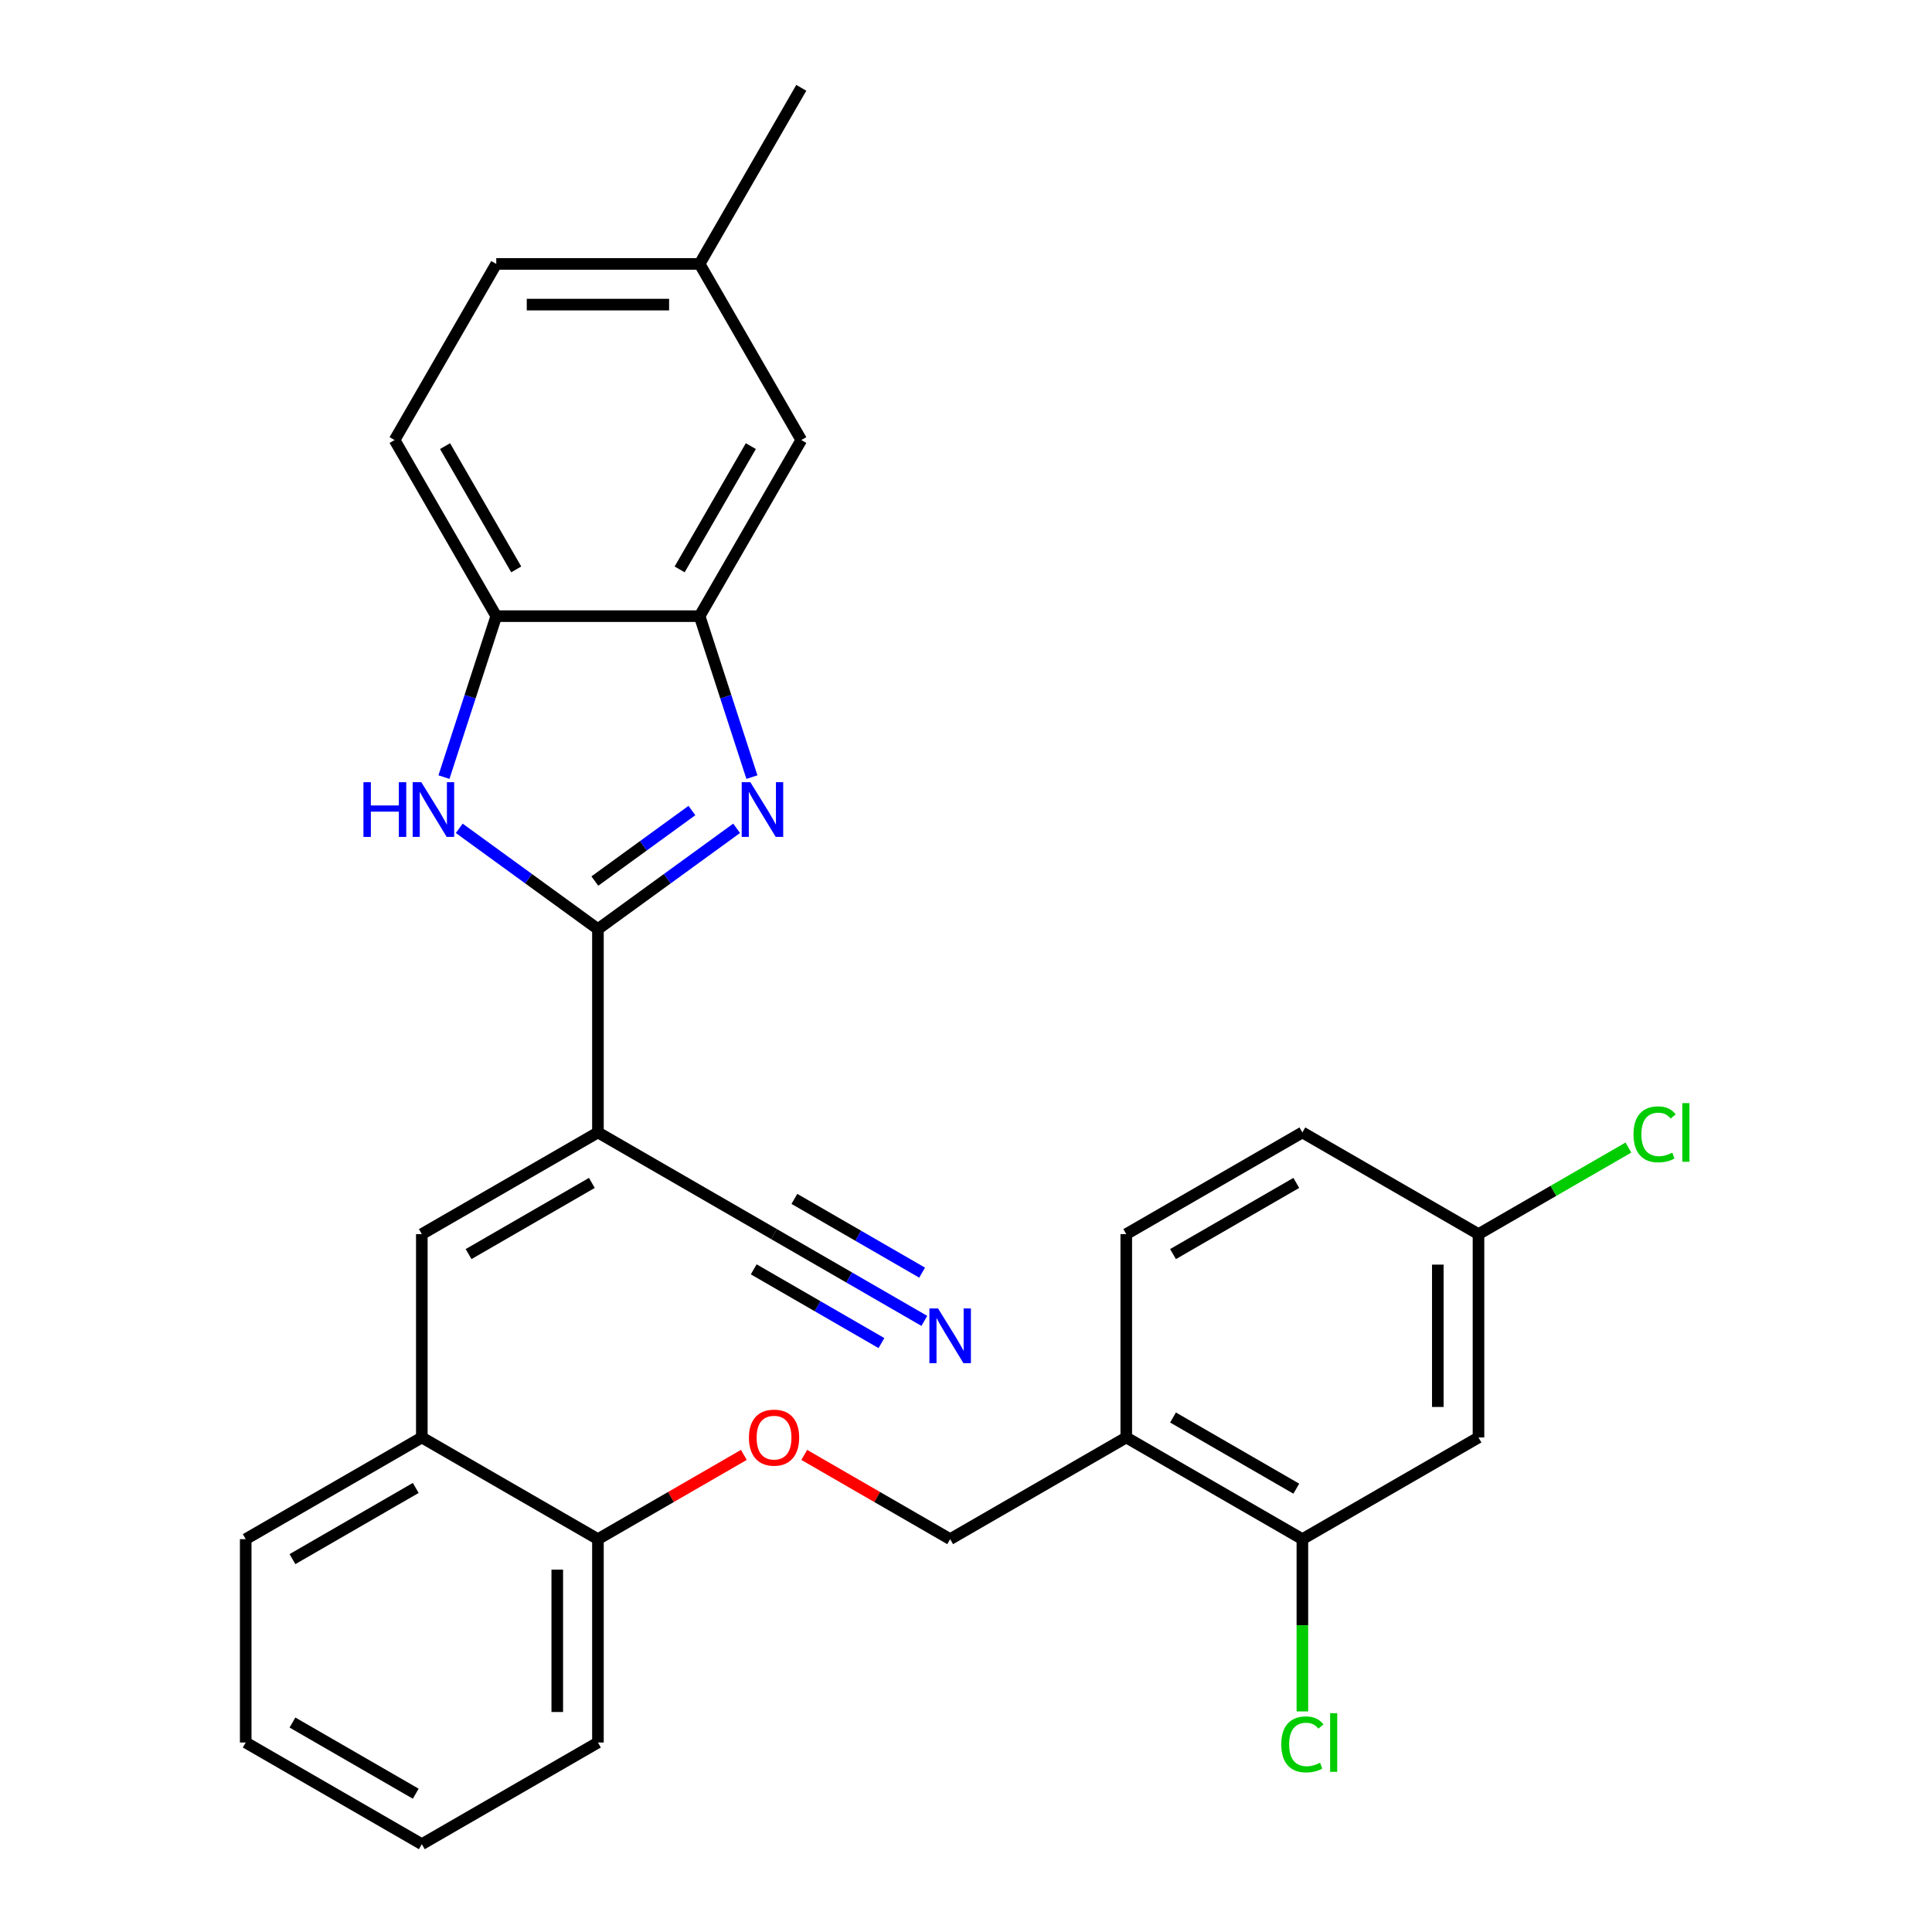 <?xml version='1.0' encoding='iso-8859-1'?>
<svg version='1.1' baseProfile='full'
              xmlns='http://www.w3.org/2000/svg'
                      xmlns:rdkit='http://www.rdkit.org/xml'
                      xmlns:xlink='http://www.w3.org/1999/xlink'
                  xml:space='preserve'
width='1000px' height='1000px' viewBox='0 0 1000 1000'>
<!-- END OF HEADER -->
<rect style='opacity:1.0;fill:#FFFFFF;stroke:none' width='1000' height='1000' x='0' y='0'> </rect>
<path class='bond-0' d='M 309.491,480.892 L 345.382,454.815' style='fill:none;fill-rule:evenodd;stroke:#000000;stroke-width:6px;stroke-linecap:butt;stroke-linejoin:miter;stroke-opacity:1' />
<path class='bond-0' d='M 345.382,454.815 L 381.273,428.738' style='fill:none;fill-rule:evenodd;stroke:#0000FF;stroke-width:6px;stroke-linecap:butt;stroke-linejoin:miter;stroke-opacity:1' />
<path class='bond-0' d='M 307.884,456.038 L 333.008,437.784' style='fill:none;fill-rule:evenodd;stroke:#000000;stroke-width:6px;stroke-linecap:butt;stroke-linejoin:miter;stroke-opacity:1' />
<path class='bond-0' d='M 333.008,437.784 L 358.132,419.531' style='fill:none;fill-rule:evenodd;stroke:#0000FF;stroke-width:6px;stroke-linecap:butt;stroke-linejoin:miter;stroke-opacity:1' />
<path class='bond-1' d='M 309.491,480.892 L 309.491,586.148' style='fill:none;fill-rule:evenodd;stroke:#000000;stroke-width:6px;stroke-linecap:butt;stroke-linejoin:miter;stroke-opacity:1' />
<path class='bond-2' d='M 309.491,480.892 L 273.599,454.815' style='fill:none;fill-rule:evenodd;stroke:#000000;stroke-width:6px;stroke-linecap:butt;stroke-linejoin:miter;stroke-opacity:1' />
<path class='bond-2' d='M 273.599,454.815 L 237.708,428.738' style='fill:none;fill-rule:evenodd;stroke:#0000FF;stroke-width:6px;stroke-linecap:butt;stroke-linejoin:miter;stroke-opacity:1' />
<path class='bond-4' d='M 389.189,402.232 L 375.654,360.575' style='fill:none;fill-rule:evenodd;stroke:#0000FF;stroke-width:6px;stroke-linecap:butt;stroke-linejoin:miter;stroke-opacity:1' />
<path class='bond-4' d='M 375.654,360.575 L 362.119,318.919' style='fill:none;fill-rule:evenodd;stroke:#000000;stroke-width:6px;stroke-linecap:butt;stroke-linejoin:miter;stroke-opacity:1' />
<path class='bond-3' d='M 309.491,586.148 L 218.336,638.776' style='fill:none;fill-rule:evenodd;stroke:#000000;stroke-width:6px;stroke-linecap:butt;stroke-linejoin:miter;stroke-opacity:1' />
<path class='bond-3' d='M 306.343,612.273 L 242.535,649.113' style='fill:none;fill-rule:evenodd;stroke:#000000;stroke-width:6px;stroke-linecap:butt;stroke-linejoin:miter;stroke-opacity:1' />
<path class='bond-6' d='M 309.491,586.148 L 400.645,638.776' style='fill:none;fill-rule:evenodd;stroke:#000000;stroke-width:6px;stroke-linecap:butt;stroke-linejoin:miter;stroke-opacity:1' />
<path class='bond-5' d='M 229.792,402.232 L 243.327,360.575' style='fill:none;fill-rule:evenodd;stroke:#0000FF;stroke-width:6px;stroke-linecap:butt;stroke-linejoin:miter;stroke-opacity:1' />
<path class='bond-5' d='M 243.327,360.575 L 256.862,318.919' style='fill:none;fill-rule:evenodd;stroke:#000000;stroke-width:6px;stroke-linecap:butt;stroke-linejoin:miter;stroke-opacity:1' />
<path class='bond-10' d='M 218.336,638.776 L 218.336,744.033' style='fill:none;fill-rule:evenodd;stroke:#000000;stroke-width:6px;stroke-linecap:butt;stroke-linejoin:miter;stroke-opacity:1' />
<path class='bond-13' d='M 362.119,318.919 L 414.747,227.764' style='fill:none;fill-rule:evenodd;stroke:#000000;stroke-width:6px;stroke-linecap:butt;stroke-linejoin:miter;stroke-opacity:1' />
<path class='bond-13' d='M 351.782,294.72 L 388.622,230.912' style='fill:none;fill-rule:evenodd;stroke:#000000;stroke-width:6px;stroke-linecap:butt;stroke-linejoin:miter;stroke-opacity:1' />
<path class='bond-29' d='M 362.119,318.919 L 256.862,318.919' style='fill:none;fill-rule:evenodd;stroke:#000000;stroke-width:6px;stroke-linecap:butt;stroke-linejoin:miter;stroke-opacity:1' />
<path class='bond-16' d='M 256.862,318.919 L 204.234,227.764' style='fill:none;fill-rule:evenodd;stroke:#000000;stroke-width:6px;stroke-linecap:butt;stroke-linejoin:miter;stroke-opacity:1' />
<path class='bond-16' d='M 267.199,294.72 L 230.359,230.912' style='fill:none;fill-rule:evenodd;stroke:#000000;stroke-width:6px;stroke-linecap:butt;stroke-linejoin:miter;stroke-opacity:1' />
<path class='bond-7' d='M 400.645,638.776 L 439.537,661.23' style='fill:none;fill-rule:evenodd;stroke:#000000;stroke-width:6px;stroke-linecap:butt;stroke-linejoin:miter;stroke-opacity:1' />
<path class='bond-7' d='M 439.537,661.23 L 478.429,683.684' style='fill:none;fill-rule:evenodd;stroke:#0000FF;stroke-width:6px;stroke-linecap:butt;stroke-linejoin:miter;stroke-opacity:1' />
<path class='bond-7' d='M 390.12,657.007 L 423.178,676.093' style='fill:none;fill-rule:evenodd;stroke:#000000;stroke-width:6px;stroke-linecap:butt;stroke-linejoin:miter;stroke-opacity:1' />
<path class='bond-7' d='M 423.178,676.093 L 456.235,695.179' style='fill:none;fill-rule:evenodd;stroke:#0000FF;stroke-width:6px;stroke-linecap:butt;stroke-linejoin:miter;stroke-opacity:1' />
<path class='bond-7' d='M 411.171,620.545 L 444.229,639.631' style='fill:none;fill-rule:evenodd;stroke:#000000;stroke-width:6px;stroke-linecap:butt;stroke-linejoin:miter;stroke-opacity:1' />
<path class='bond-7' d='M 444.229,639.631 L 477.287,658.717' style='fill:none;fill-rule:evenodd;stroke:#0000FF;stroke-width:6px;stroke-linecap:butt;stroke-linejoin:miter;stroke-opacity:1' />
<path class='bond-8' d='M 674.109,796.661 L 582.955,744.033' style='fill:none;fill-rule:evenodd;stroke:#000000;stroke-width:6px;stroke-linecap:butt;stroke-linejoin:miter;stroke-opacity:1' />
<path class='bond-8' d='M 670.962,770.536 L 607.154,733.696' style='fill:none;fill-rule:evenodd;stroke:#000000;stroke-width:6px;stroke-linecap:butt;stroke-linejoin:miter;stroke-opacity:1' />
<path class='bond-11' d='M 674.109,796.661 L 765.264,744.033' style='fill:none;fill-rule:evenodd;stroke:#000000;stroke-width:6px;stroke-linecap:butt;stroke-linejoin:miter;stroke-opacity:1' />
<path class='bond-19' d='M 674.109,796.661 L 674.109,841.243' style='fill:none;fill-rule:evenodd;stroke:#000000;stroke-width:6px;stroke-linecap:butt;stroke-linejoin:miter;stroke-opacity:1' />
<path class='bond-19' d='M 674.109,841.243 L 674.109,885.826' style='fill:none;fill-rule:evenodd;stroke:#00CC00;stroke-width:6px;stroke-linecap:butt;stroke-linejoin:miter;stroke-opacity:1' />
<path class='bond-9' d='M 582.955,744.033 L 491.8,796.661' style='fill:none;fill-rule:evenodd;stroke:#000000;stroke-width:6px;stroke-linecap:butt;stroke-linejoin:miter;stroke-opacity:1' />
<path class='bond-17' d='M 582.955,744.033 L 582.955,638.776' style='fill:none;fill-rule:evenodd;stroke:#000000;stroke-width:6px;stroke-linecap:butt;stroke-linejoin:miter;stroke-opacity:1' />
<path class='bond-14' d='M 218.336,744.033 L 309.491,796.661' style='fill:none;fill-rule:evenodd;stroke:#000000;stroke-width:6px;stroke-linecap:butt;stroke-linejoin:miter;stroke-opacity:1' />
<path class='bond-24' d='M 218.336,744.033 L 127.181,796.661' style='fill:none;fill-rule:evenodd;stroke:#000000;stroke-width:6px;stroke-linecap:butt;stroke-linejoin:miter;stroke-opacity:1' />
<path class='bond-24' d='M 215.188,770.158 L 151.38,806.998' style='fill:none;fill-rule:evenodd;stroke:#000000;stroke-width:6px;stroke-linecap:butt;stroke-linejoin:miter;stroke-opacity:1' />
<path class='bond-32' d='M 765.264,744.033 L 765.264,638.776' style='fill:none;fill-rule:evenodd;stroke:#000000;stroke-width:6px;stroke-linecap:butt;stroke-linejoin:miter;stroke-opacity:1' />
<path class='bond-32' d='M 744.213,728.244 L 744.213,654.565' style='fill:none;fill-rule:evenodd;stroke:#000000;stroke-width:6px;stroke-linecap:butt;stroke-linejoin:miter;stroke-opacity:1' />
<path class='bond-12' d='M 385.014,753.057 L 347.252,774.859' style='fill:none;fill-rule:evenodd;stroke:#FF0000;stroke-width:6px;stroke-linecap:butt;stroke-linejoin:miter;stroke-opacity:1' />
<path class='bond-12' d='M 347.252,774.859 L 309.491,796.661' style='fill:none;fill-rule:evenodd;stroke:#000000;stroke-width:6px;stroke-linecap:butt;stroke-linejoin:miter;stroke-opacity:1' />
<path class='bond-15' d='M 416.277,753.057 L 454.038,774.859' style='fill:none;fill-rule:evenodd;stroke:#FF0000;stroke-width:6px;stroke-linecap:butt;stroke-linejoin:miter;stroke-opacity:1' />
<path class='bond-15' d='M 454.038,774.859 L 491.8,796.661' style='fill:none;fill-rule:evenodd;stroke:#000000;stroke-width:6px;stroke-linecap:butt;stroke-linejoin:miter;stroke-opacity:1' />
<path class='bond-20' d='M 414.747,227.764 L 362.119,136.609' style='fill:none;fill-rule:evenodd;stroke:#000000;stroke-width:6px;stroke-linecap:butt;stroke-linejoin:miter;stroke-opacity:1' />
<path class='bond-25' d='M 309.491,796.661 L 309.491,901.917' style='fill:none;fill-rule:evenodd;stroke:#000000;stroke-width:6px;stroke-linecap:butt;stroke-linejoin:miter;stroke-opacity:1' />
<path class='bond-25' d='M 288.439,812.449 L 288.439,886.129' style='fill:none;fill-rule:evenodd;stroke:#000000;stroke-width:6px;stroke-linecap:butt;stroke-linejoin:miter;stroke-opacity:1' />
<path class='bond-22' d='M 204.234,227.764 L 256.862,136.609' style='fill:none;fill-rule:evenodd;stroke:#000000;stroke-width:6px;stroke-linecap:butt;stroke-linejoin:miter;stroke-opacity:1' />
<path class='bond-21' d='M 582.955,638.776 L 674.109,586.148' style='fill:none;fill-rule:evenodd;stroke:#000000;stroke-width:6px;stroke-linecap:butt;stroke-linejoin:miter;stroke-opacity:1' />
<path class='bond-21' d='M 607.154,649.113 L 670.962,612.273' style='fill:none;fill-rule:evenodd;stroke:#000000;stroke-width:6px;stroke-linecap:butt;stroke-linejoin:miter;stroke-opacity:1' />
<path class='bond-18' d='M 765.264,638.776 L 674.109,586.148' style='fill:none;fill-rule:evenodd;stroke:#000000;stroke-width:6px;stroke-linecap:butt;stroke-linejoin:miter;stroke-opacity:1' />
<path class='bond-23' d='M 765.264,638.776 L 804.066,616.374' style='fill:none;fill-rule:evenodd;stroke:#000000;stroke-width:6px;stroke-linecap:butt;stroke-linejoin:miter;stroke-opacity:1' />
<path class='bond-23' d='M 804.066,616.374 L 842.867,593.972' style='fill:none;fill-rule:evenodd;stroke:#00CC00;stroke-width:6px;stroke-linecap:butt;stroke-linejoin:miter;stroke-opacity:1' />
<path class='bond-26' d='M 362.119,136.609 L 414.747,45.455' style='fill:none;fill-rule:evenodd;stroke:#000000;stroke-width:6px;stroke-linecap:butt;stroke-linejoin:miter;stroke-opacity:1' />
<path class='bond-30' d='M 362.119,136.609 L 256.862,136.609' style='fill:none;fill-rule:evenodd;stroke:#000000;stroke-width:6px;stroke-linecap:butt;stroke-linejoin:miter;stroke-opacity:1' />
<path class='bond-30' d='M 346.33,157.661 L 272.651,157.661' style='fill:none;fill-rule:evenodd;stroke:#000000;stroke-width:6px;stroke-linecap:butt;stroke-linejoin:miter;stroke-opacity:1' />
<path class='bond-27' d='M 127.181,796.661 L 127.181,901.917' style='fill:none;fill-rule:evenodd;stroke:#000000;stroke-width:6px;stroke-linecap:butt;stroke-linejoin:miter;stroke-opacity:1' />
<path class='bond-31' d='M 309.491,901.917 L 218.336,954.545' style='fill:none;fill-rule:evenodd;stroke:#000000;stroke-width:6px;stroke-linecap:butt;stroke-linejoin:miter;stroke-opacity:1' />
<path class='bond-28' d='M 127.181,901.917 L 218.336,954.545' style='fill:none;fill-rule:evenodd;stroke:#000000;stroke-width:6px;stroke-linecap:butt;stroke-linejoin:miter;stroke-opacity:1' />
<path class='bond-28' d='M 151.38,891.581 L 215.188,928.42' style='fill:none;fill-rule:evenodd;stroke:#000000;stroke-width:6px;stroke-linecap:butt;stroke-linejoin:miter;stroke-opacity:1' />
<path  class='atom-1' d='M 388.385 404.863
L 397.665 419.863
Q 398.585 421.343, 400.065 424.023
Q 401.545 426.703, 401.625 426.863
L 401.625 404.863
L 405.385 404.863
L 405.385 433.183
L 401.505 433.183
L 391.545 416.783
Q 390.385 414.863, 389.145 412.663
Q 387.945 410.463, 387.585 409.783
L 387.585 433.183
L 383.905 433.183
L 383.905 404.863
L 388.385 404.863
' fill='#0000FF'/>
<path  class='atom-3' d='M 188.116 404.863
L 191.956 404.863
L 191.956 416.903
L 206.436 416.903
L 206.436 404.863
L 210.276 404.863
L 210.276 433.183
L 206.436 433.183
L 206.436 420.103
L 191.956 420.103
L 191.956 433.183
L 188.116 433.183
L 188.116 404.863
' fill='#0000FF'/>
<path  class='atom-3' d='M 218.076 404.863
L 227.356 419.863
Q 228.276 421.343, 229.756 424.023
Q 231.236 426.703, 231.316 426.863
L 231.316 404.863
L 235.076 404.863
L 235.076 433.183
L 231.196 433.183
L 221.236 416.783
Q 220.076 414.863, 218.836 412.663
Q 217.636 410.463, 217.276 409.783
L 217.276 433.183
L 213.596 433.183
L 213.596 404.863
L 218.076 404.863
' fill='#0000FF'/>
<path  class='atom-8' d='M 485.54 677.244
L 494.82 692.244
Q 495.74 693.724, 497.22 696.404
Q 498.7 699.084, 498.78 699.244
L 498.78 677.244
L 502.54 677.244
L 502.54 705.564
L 498.66 705.564
L 488.7 689.164
Q 487.54 687.244, 486.3 685.044
Q 485.1 682.844, 484.74 682.164
L 484.74 705.564
L 481.06 705.564
L 481.06 677.244
L 485.54 677.244
' fill='#0000FF'/>
<path  class='atom-13' d='M 387.645 744.113
Q 387.645 737.313, 391.005 733.513
Q 394.365 729.713, 400.645 729.713
Q 406.925 729.713, 410.285 733.513
Q 413.645 737.313, 413.645 744.113
Q 413.645 750.993, 410.245 754.913
Q 406.845 758.793, 400.645 758.793
Q 394.405 758.793, 391.005 754.913
Q 387.645 751.033, 387.645 744.113
M 400.645 755.593
Q 404.965 755.593, 407.285 752.713
Q 409.645 749.793, 409.645 744.113
Q 409.645 738.553, 407.285 735.753
Q 404.965 732.913, 400.645 732.913
Q 396.325 732.913, 393.965 735.713
Q 391.645 738.513, 391.645 744.113
Q 391.645 749.833, 393.965 752.713
Q 396.325 755.593, 400.645 755.593
' fill='#FF0000'/>
<path  class='atom-20' d='M 663.189 902.897
Q 663.189 895.857, 666.469 892.177
Q 669.789 888.457, 676.069 888.457
Q 681.909 888.457, 685.029 892.577
L 682.389 894.737
Q 680.109 891.737, 676.069 891.737
Q 671.789 891.737, 669.509 894.617
Q 667.269 897.457, 667.269 902.897
Q 667.269 908.497, 669.589 911.377
Q 671.949 914.257, 676.509 914.257
Q 679.629 914.257, 683.269 912.377
L 684.389 915.377
Q 682.909 916.337, 680.669 916.897
Q 678.429 917.457, 675.949 917.457
Q 669.789 917.457, 666.469 913.697
Q 663.189 909.937, 663.189 902.897
' fill='#00CC00'/>
<path  class='atom-20' d='M 688.469 886.737
L 692.149 886.737
L 692.149 917.097
L 688.469 917.097
L 688.469 886.737
' fill='#00CC00'/>
<path  class='atom-24' d='M 845.499 587.128
Q 845.499 580.088, 848.779 576.408
Q 852.099 572.688, 858.379 572.688
Q 864.219 572.688, 867.339 576.808
L 864.699 578.968
Q 862.419 575.968, 858.379 575.968
Q 854.099 575.968, 851.819 578.848
Q 849.579 581.688, 849.579 587.128
Q 849.579 592.728, 851.899 595.608
Q 854.259 598.488, 858.819 598.488
Q 861.939 598.488, 865.579 596.608
L 866.699 599.608
Q 865.219 600.568, 862.979 601.128
Q 860.739 601.688, 858.259 601.688
Q 852.099 601.688, 848.779 597.928
Q 845.499 594.168, 845.499 587.128
' fill='#00CC00'/>
<path  class='atom-24' d='M 870.779 570.968
L 874.459 570.968
L 874.459 601.328
L 870.779 601.328
L 870.779 570.968
' fill='#00CC00'/>
</svg>
